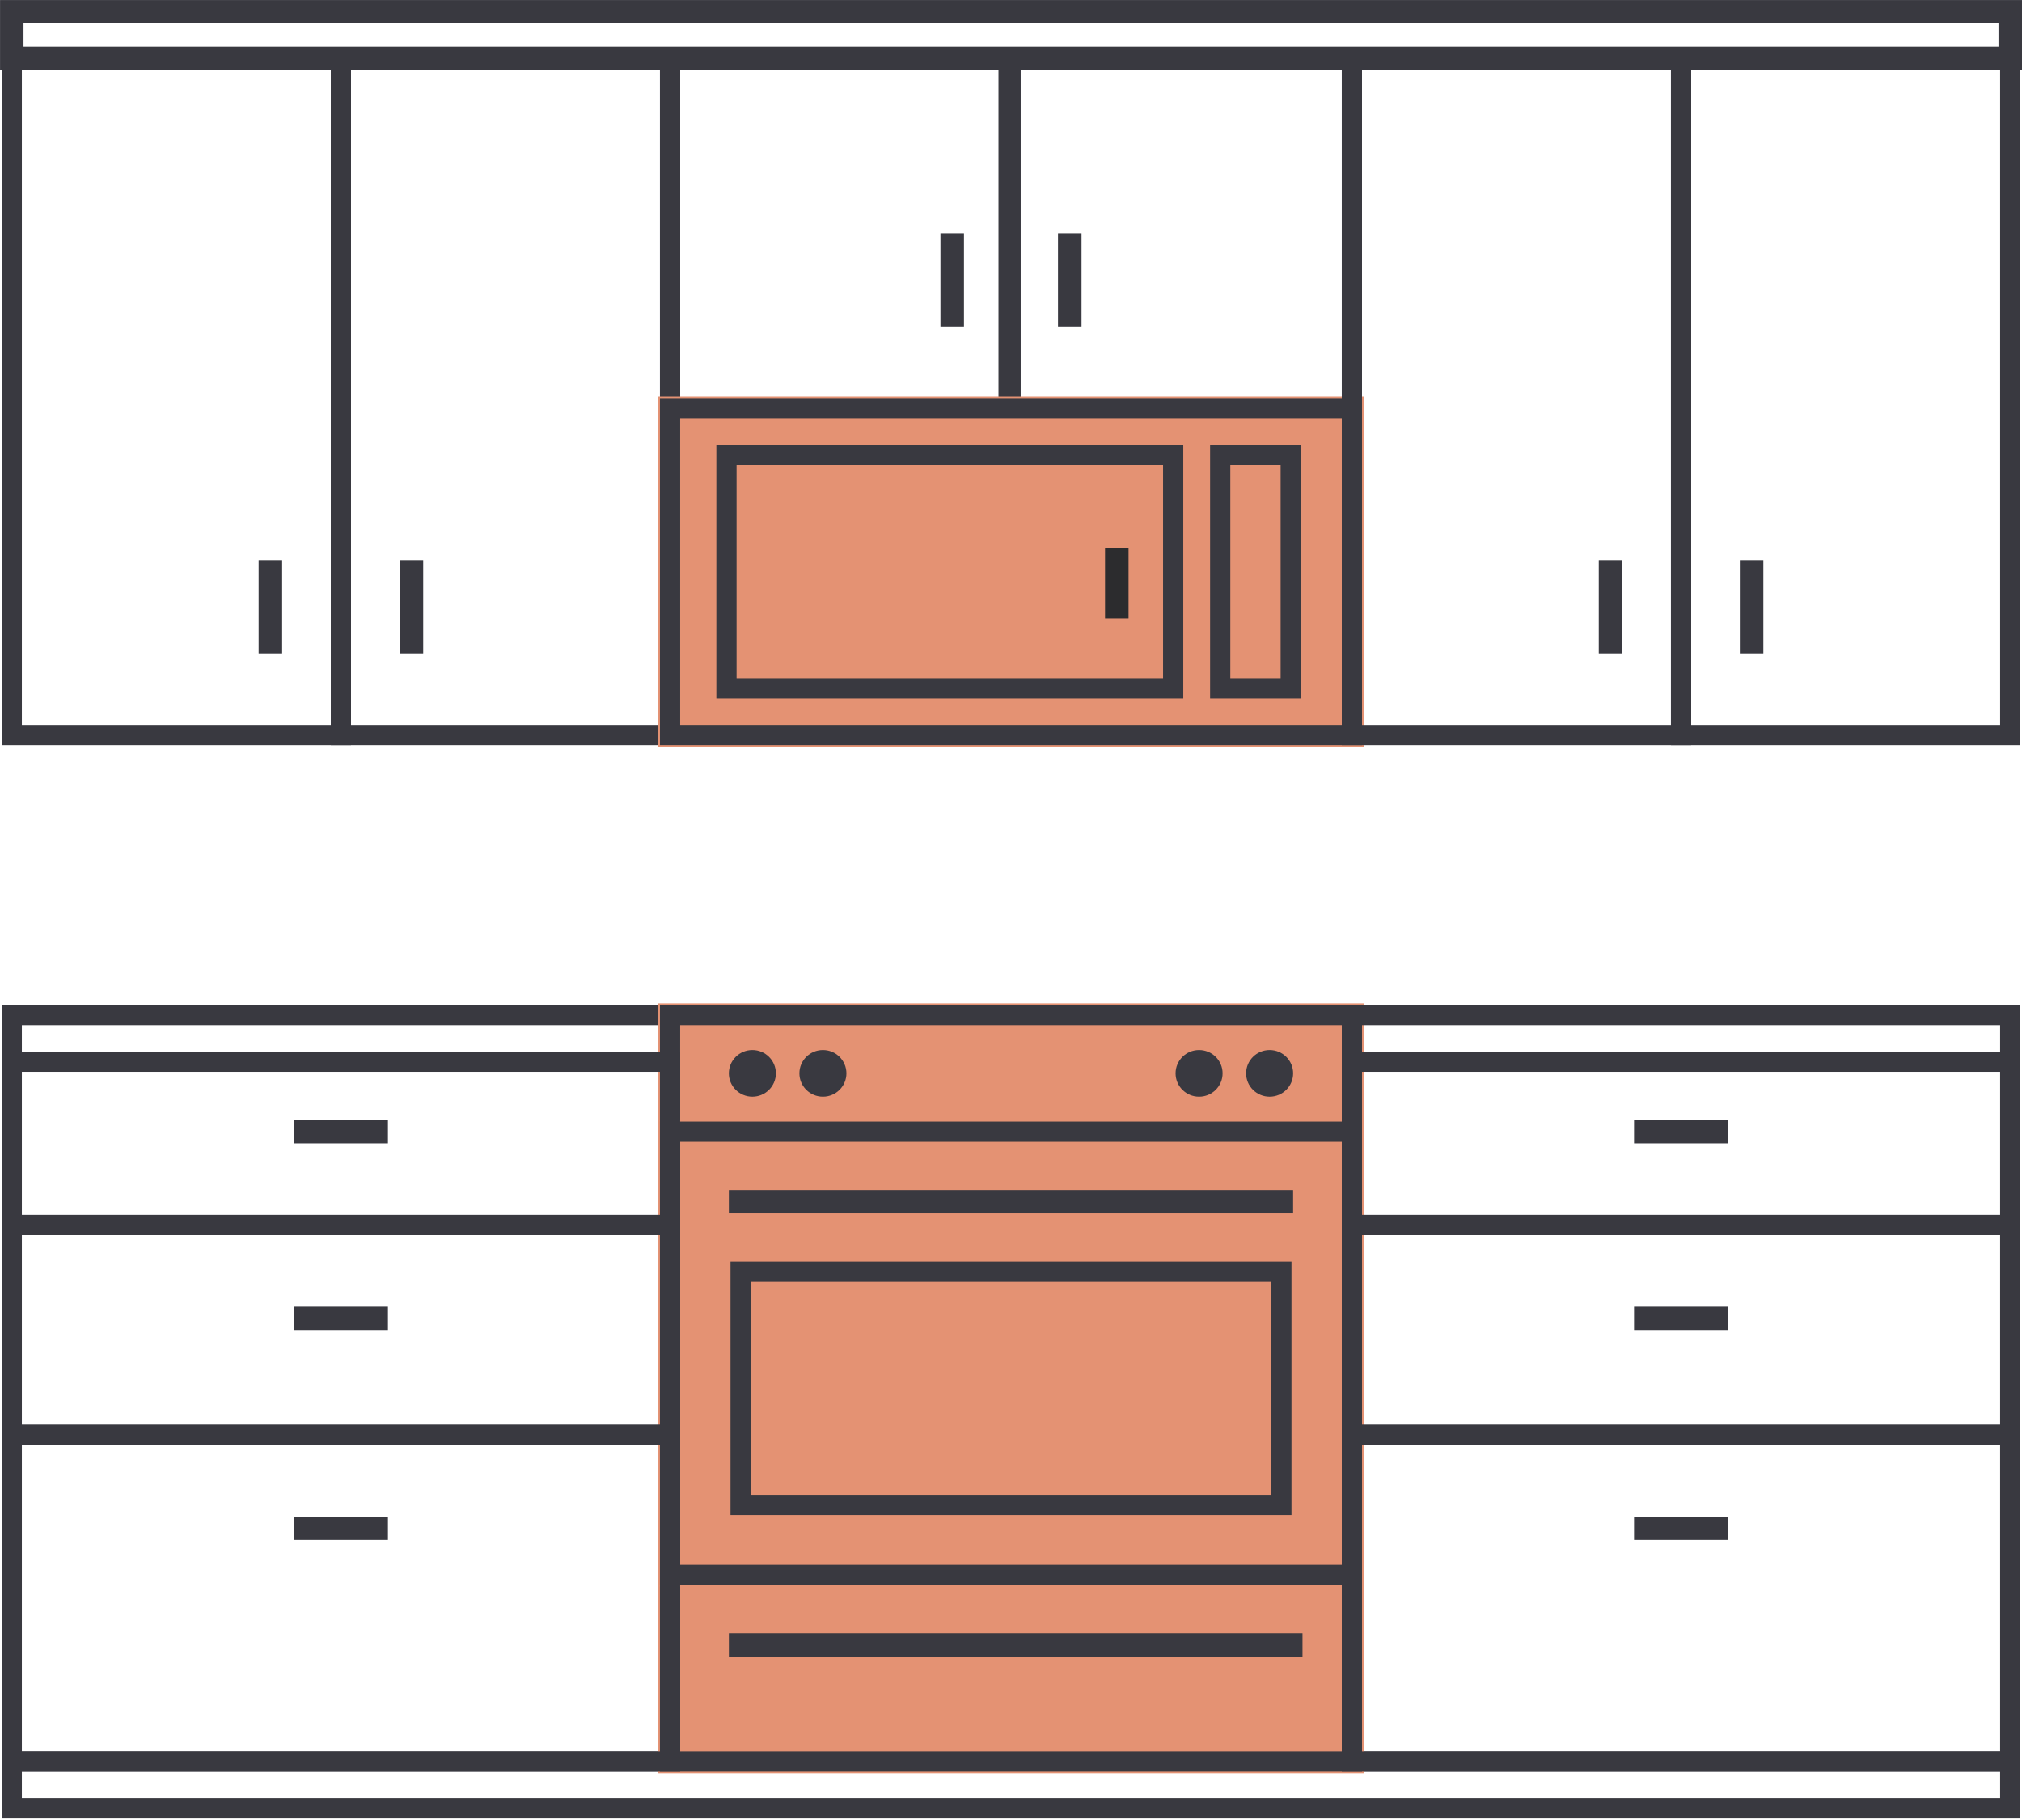 <?xml version="1.0" encoding="UTF-8"?>
<svg xmlns="http://www.w3.org/2000/svg" width="100" height="90.001" viewBox="0 0 100 90.001">
  <g id="microwave_over_range_ic" data-name="microwave over range ic" transform="translate(-135.298 -5.536)">
    <g id="União_2" data-name="União 2">
      <path id="Caminho_656" data-name="Caminho 656" d="M135.3,5.536h100V9h-100Z" fill="none"></path>
      <path id="Caminho_657" data-name="Caminho 657" d="M136.461,6.692V7.843h97.674V6.692H136.461M135.3,5.538h100V9h-100Z" fill="#393940"></path>
    </g>
    <g id="Retângulo_280" data-name="Retângulo 280">
      <rect id="Retângulo_581" data-name="Retângulo 581" width="100" height="3.462" transform="translate(135.298 92.075)" fill="none"></rect>
      <rect id="Retângulo_582" data-name="Retângulo 582" width="98.837" height="2.308" transform="translate(135.879 92.652)" fill="none" stroke="#393940" stroke-width="1"></rect>
    </g>
    <rect id="Retângulo_283" data-name="Retângulo 283" width="1.163" height="4.615" transform="translate(148.089 33.229)" fill="#393940"></rect>
    <rect id="Retângulo_284" data-name="Retângulo 284" width="1.163" height="4.615" transform="translate(155.065 33.229)" fill="#393940"></rect>
    <g id="Retângulo_285" data-name="Retângulo 285">
      <rect id="Retângulo_583" data-name="Retângulo 583" width="17.442" height="34.615" transform="translate(135.298 7.844)" fill="none"></rect>
      <rect id="Retângulo_584" data-name="Retângulo 584" width="16.279" height="33.462" transform="translate(135.879 8.421)" fill="none" stroke="#393940" stroke-width="1"></rect>
    </g>
    <g id="Retângulo_289" data-name="Retângulo 289">
      <rect id="Retângulo_585" data-name="Retângulo 585" width="33.721" height="3.462" transform="translate(135.298 55.152)" fill="none"></rect>
      <rect id="Retângulo_586" data-name="Retângulo 586" width="32.558" height="2.308" transform="translate(135.879 55.729)" fill="none" stroke="#393940" stroke-width="1"></rect>
    </g>
    <g id="Retângulo_290" data-name="Retângulo 290">
      <rect id="Retângulo_587" data-name="Retângulo 587" width="34.884" height="6.923" transform="translate(167.856 55.152)" fill="#e49273"></rect>
      <rect id="Retângulo_588" data-name="Retângulo 588" width="33.721" height="5.769" transform="translate(168.437 55.729)" fill="none" stroke="#393940" stroke-width="1"></rect>
    </g>
    <g id="Retângulo_291" data-name="Retângulo 291">
      <rect id="Retângulo_589" data-name="Retângulo 589" width="34.884" height="10.385" transform="translate(167.856 82.844)" fill="#e49273"></rect>
      <rect id="Retângulo_590" data-name="Retângulo 590" width="33.721" height="9.231" transform="translate(168.437 83.421)" fill="none" stroke="#393940" stroke-width="1"></rect>
    </g>
    <g id="Retângulo_293" data-name="Retângulo 293">
      <rect id="Retângulo_591" data-name="Retângulo 591" width="34.884" height="23.077" transform="translate(167.856 60.921)" fill="#e49273"></rect>
      <rect id="Retângulo_592" data-name="Retângulo 592" width="33.721" height="21.923" transform="translate(168.437 61.498)" fill="none" stroke="#393940" stroke-width="1"></rect>
    </g>
    <rect id="Retângulo_294" data-name="Retângulo 294" width="27.907" height="1.154" transform="translate(171.344 64.383)" fill="#393940"></rect>
    <g id="Retângulo_295" data-name="Retângulo 295">
      <rect id="Retângulo_593" data-name="Retângulo 593" width="27.907" height="12.692" transform="translate(171.344 67.844)" fill="none"></rect>
      <rect id="Retângulo_594" data-name="Retângulo 594" width="26.744" height="11.538" transform="translate(171.926 68.421)" fill="none" stroke="#393940" stroke-width="1"></rect>
    </g>
    <g id="Retângulo_296" data-name="Retângulo 296">
      <rect id="Retângulo_595" data-name="Retângulo 595" width="33.721" height="9.231" transform="translate(135.298 57.46)" fill="none"></rect>
      <rect id="Retângulo_596" data-name="Retângulo 596" width="32.558" height="8.077" transform="translate(135.879 58.036)" fill="none" stroke="#393940" stroke-width="1"></rect>
    </g>
    <rect id="Retângulo_297" data-name="Retângulo 297" width="4.651" height="1.154" transform="translate(149.833 60.921)" fill="#393940"></rect>
    <g id="Retângulo_299" data-name="Retângulo 299">
      <rect id="Retângulo_597" data-name="Retângulo 597" width="33.721" height="11.538" transform="translate(135.298 65.536)" fill="none"></rect>
      <rect id="Retângulo_598" data-name="Retângulo 598" width="32.558" height="10.385" transform="translate(135.879 66.113)" fill="none" stroke="#393940" stroke-width="1"></rect>
    </g>
    <g id="Retângulo_302" data-name="Retângulo 302">
      <rect id="Retângulo_599" data-name="Retângulo 599" width="33.721" height="17.308" transform="translate(135.298 75.921)" fill="none"></rect>
      <rect id="Retângulo_600" data-name="Retângulo 600" width="32.558" height="16.154" transform="translate(135.879 76.498)" fill="none" stroke="#393940" stroke-width="1"></rect>
    </g>
    <rect id="Retângulo_306" data-name="Retângulo 306" width="4.651" height="1.154" transform="translate(149.833 70.152)" fill="#393940"></rect>
    <rect id="Retângulo_308" data-name="Retângulo 308" width="4.651" height="1.154" transform="translate(149.833 80.536)" fill="#393940"></rect>
    <g id="Retângulo_310" data-name="Retângulo 310">
      <rect id="Retângulo_601" data-name="Retângulo 601" width="17.442" height="34.615" transform="translate(151.577 7.844)" fill="none"></rect>
      <rect id="Retângulo_602" data-name="Retângulo 602" width="16.279" height="33.462" transform="translate(152.158 8.421)" fill="none" stroke="#393940" stroke-width="1"></rect>
    </g>
    <rect id="Retângulo_311" data-name="Retângulo 311" width="28.37" height="1.154" transform="translate(171.345 86.306)" fill="#393940"></rect>
    <ellipse id="Elipse_5" data-name="Elipse 5" cx="1.163" cy="1.154" rx="1.163" ry="1.154" transform="translate(196.926 57.46)" fill="#393940"></ellipse>
    <ellipse id="Elipse_6" data-name="Elipse 6" cx="1.163" cy="1.154" rx="1.163" ry="1.154" transform="translate(193.437 57.46)" fill="#393940"></ellipse>
    <ellipse id="Elipse_7" data-name="Elipse 7" cx="1.163" cy="1.154" rx="1.163" ry="1.154" transform="translate(174.833 57.46)" fill="#393940"></ellipse>
    <ellipse id="Elipse_8" data-name="Elipse 8" cx="1.163" cy="1.154" rx="1.163" ry="1.154" transform="translate(171.344 57.46)" fill="#393940"></ellipse>
    <rect id="Retângulo_337" data-name="Retângulo 337" width="1.163" height="4.615" transform="translate(181.809 17.073)" fill="#393940"></rect>
    <rect id="Retângulo_338" data-name="Retângulo 338" width="1.163" height="4.615" transform="translate(187.623 17.073)" fill="#393940"></rect>
    <g id="Retângulo_339" data-name="Retângulo 339">
      <rect id="Retângulo_603" data-name="Retângulo 603" width="17.905" height="18.459" transform="translate(167.856 7.844)" fill="none"></rect>
      <rect id="Retângulo_604" data-name="Retângulo 604" width="16.742" height="17.305" transform="translate(168.437 8.421)" fill="none" stroke="#393940" stroke-width="1"></rect>
    </g>
    <g id="Retângulo_340" data-name="Retângulo 340">
      <rect id="Retângulo_605" data-name="Retângulo 605" width="18.043" height="18.459" transform="translate(184.696 7.844)" fill="none"></rect>
      <rect id="Retângulo_606" data-name="Retângulo 606" width="16.88" height="17.305" transform="translate(185.277 8.421)" fill="none" stroke="#393940" stroke-width="1"></rect>
    </g>
    <g id="Retângulo_336" data-name="Retângulo 336">
      <rect id="Retângulo_607" data-name="Retângulo 607" width="34.884" height="17.303" transform="translate(167.856 25.156)" fill="#e49273"></rect>
      <rect id="Retângulo_608" data-name="Retângulo 608" width="33.721" height="16.149" transform="translate(168.437 25.733)" fill="none" stroke="#393940" stroke-width="1"></rect>
    </g>
    <rect id="Retângulo_343" data-name="Retângulo 343" width="1.163" height="3.462" transform="translate(189.949 32.652)" fill="#2c2c2e"></rect>
    <g id="Retângulo_344" data-name="Retângulo 344">
      <rect id="Retângulo_609" data-name="Retângulo 609" width="23.256" height="12.692" transform="translate(170.645 27.46)" fill="none"></rect>
      <rect id="Retângulo_610" data-name="Retângulo 610" width="22.093" height="11.538" transform="translate(171.226 28.036)" fill="none" stroke="#393940" stroke-width="1"></rect>
    </g>
    <g id="Retângulo_345" data-name="Retângulo 345">
      <rect id="Retângulo_611" data-name="Retângulo 611" width="4.651" height="12.692" transform="translate(195.063 27.46)" fill="none"></rect>
      <rect id="Retângulo_612" data-name="Retângulo 612" width="3.488" height="11.538" transform="translate(195.645 28.036)" fill="none" stroke="#393940" stroke-width="1"></rect>
    </g>
    <rect id="Retângulo_461" data-name="Retângulo 461" width="1.163" height="4.615" transform="translate(214.368 33.229)" fill="#393940"></rect>
    <rect id="Retângulo_462" data-name="Retângulo 462" width="1.163" height="4.615" transform="translate(221.344 33.229)" fill="#393940"></rect>
    <g id="Retângulo_463" data-name="Retângulo 463">
      <rect id="Retângulo_613" data-name="Retângulo 613" width="17.442" height="34.615" transform="translate(201.577 7.844)" fill="none"></rect>
      <rect id="Retângulo_614" data-name="Retângulo 614" width="16.279" height="33.462" transform="translate(202.158 8.421)" fill="none" stroke="#393940" stroke-width="1"></rect>
    </g>
    <g id="Retângulo_464" data-name="Retângulo 464">
      <rect id="Retângulo_615" data-name="Retângulo 615" width="33.721" height="3.462" transform="translate(201.577 55.152)" fill="none"></rect>
      <rect id="Retângulo_616" data-name="Retângulo 616" width="32.558" height="2.308" transform="translate(202.158 55.729)" fill="none" stroke="#393940" stroke-width="1"></rect>
    </g>
    <g id="Retângulo_465" data-name="Retângulo 465">
      <rect id="Retângulo_617" data-name="Retângulo 617" width="33.721" height="9.231" transform="translate(201.577 57.46)" fill="none"></rect>
      <rect id="Retângulo_618" data-name="Retângulo 618" width="32.558" height="8.077" transform="translate(202.158 58.036)" fill="none" stroke="#393940" stroke-width="1"></rect>
    </g>
    <rect id="Retângulo_466" data-name="Retângulo 466" width="4.651" height="1.154" transform="translate(216.112 60.921)" fill="#393940"></rect>
    <g id="Retângulo_467" data-name="Retângulo 467">
      <rect id="Retângulo_619" data-name="Retângulo 619" width="33.721" height="11.538" transform="translate(201.577 65.536)" fill="none"></rect>
      <rect id="Retângulo_620" data-name="Retângulo 620" width="32.558" height="10.385" transform="translate(202.158 66.113)" fill="none" stroke="#393940" stroke-width="1"></rect>
    </g>
    <g id="Retângulo_468" data-name="Retângulo 468">
      <rect id="Retângulo_621" data-name="Retângulo 621" width="33.721" height="17.308" transform="translate(201.577 75.921)" fill="none"></rect>
      <rect id="Retângulo_622" data-name="Retângulo 622" width="32.558" height="16.154" transform="translate(202.158 76.498)" fill="none" stroke="#393940" stroke-width="1"></rect>
    </g>
    <rect id="Retângulo_470" data-name="Retângulo 470" width="4.651" height="1.154" transform="translate(216.112 70.152)" fill="#393940"></rect>
    <rect id="Retângulo_472" data-name="Retângulo 472" width="4.651" height="1.154" transform="translate(216.112 80.536)" fill="#393940"></rect>
    <g id="Retângulo_474" data-name="Retângulo 474">
      <rect id="Retângulo_623" data-name="Retângulo 623" width="17.442" height="34.615" transform="translate(217.856 7.844)" fill="none"></rect>
      <rect id="Retângulo_624" data-name="Retângulo 624" width="16.279" height="33.462" transform="translate(218.437 8.421)" fill="none" stroke="#393940" stroke-width="1"></rect>
    </g>
  </g>
</svg>
